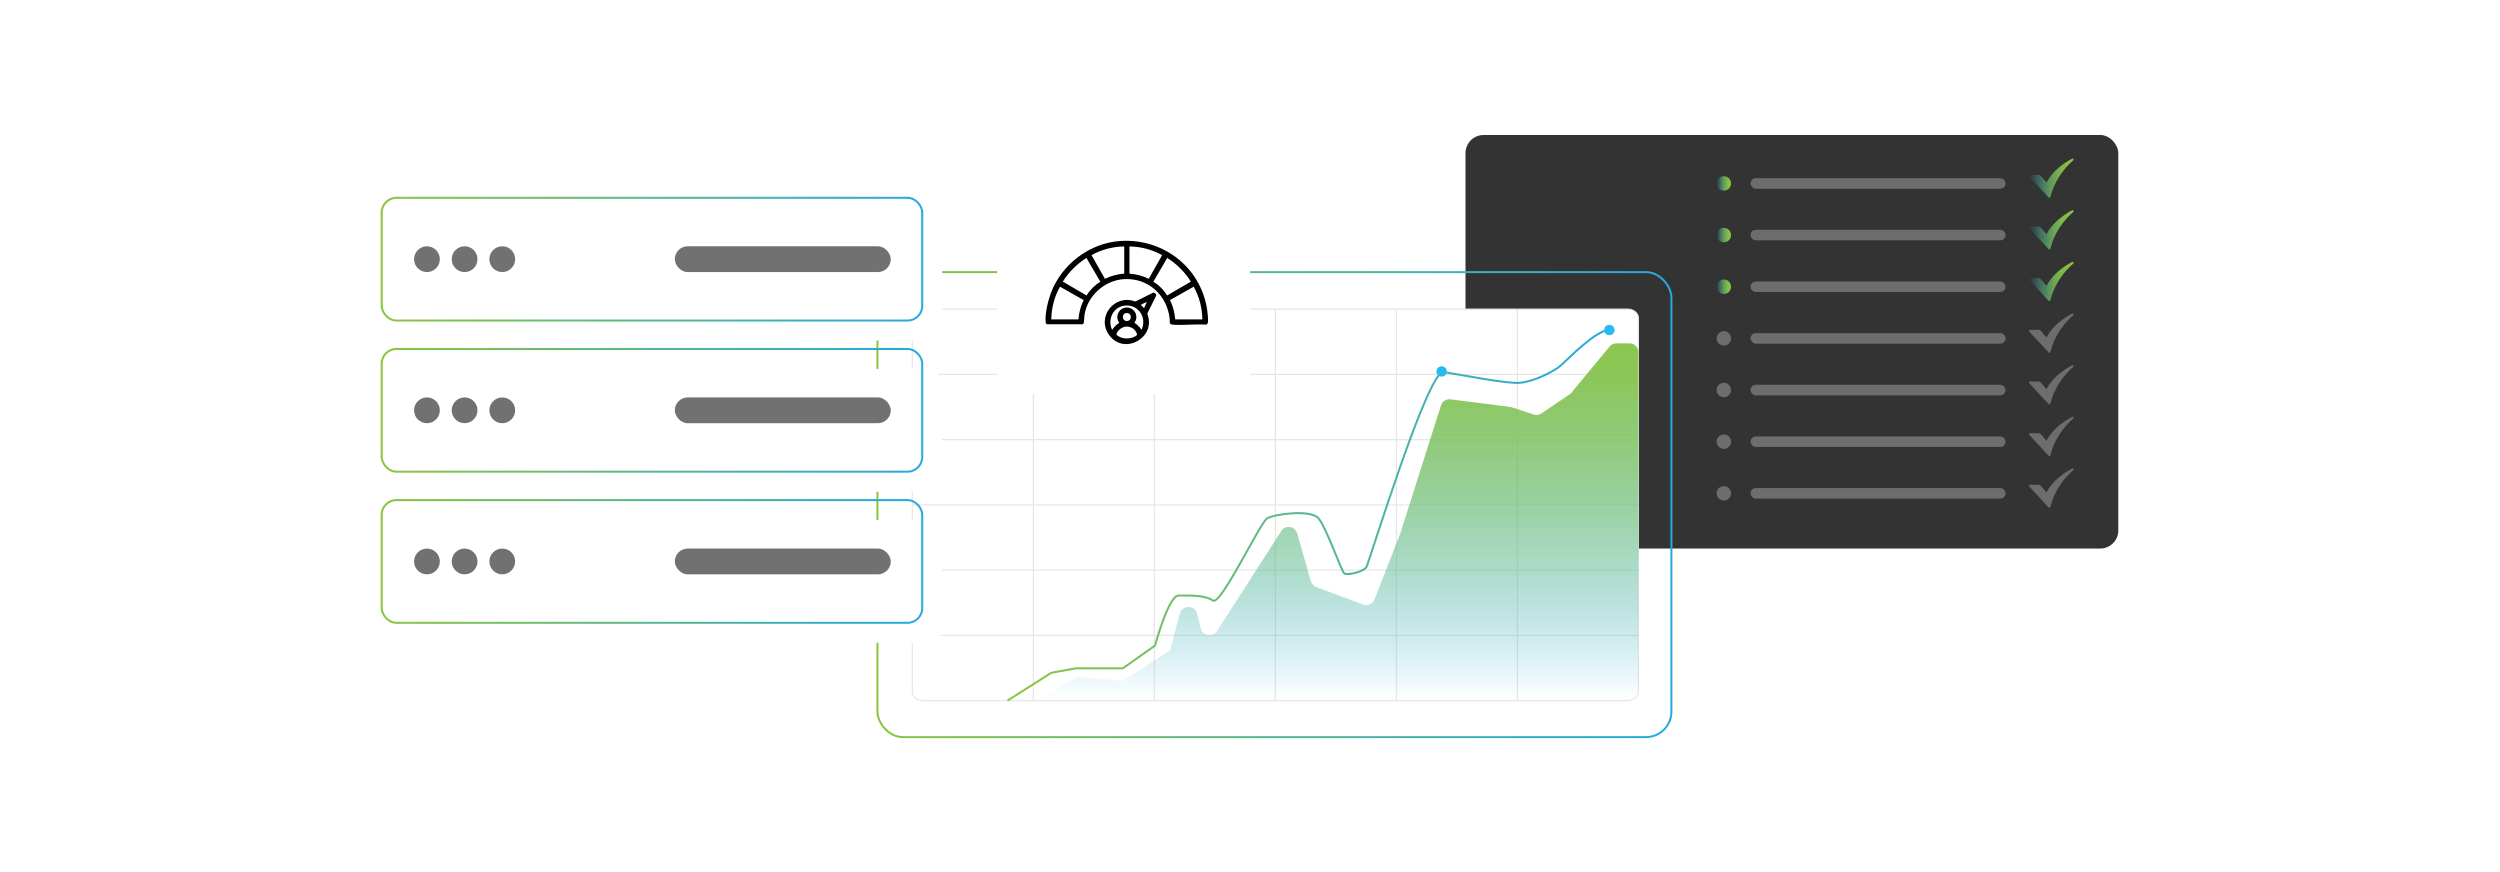 <?xml version="1.0" encoding="UTF-8"?><svg id="a" xmlns="http://www.w3.org/2000/svg" xmlns:xlink="http://www.w3.org/1999/xlink" viewBox="0 0 860 300"><defs><linearGradient id="b" x1="301.497" y1="173.591" x2="575.313" y2="173.591" gradientUnits="userSpaceOnUse"><stop offset="0" stop-color="#8bc53f"/><stop offset="1" stop-color="#26a9e0"/></linearGradient><filter id="c" x="323.532" y="46.532" width="127" height="109" filterUnits="userSpaceOnUse"><feOffset dx="0" dy="0"/><feGaussianBlur result="d" stdDeviation="6.489"/><feFlood flood-color="#b7b7b7" flood-opacity=".3"/><feComposite in2="d" operator="in"/><feComposite in="SourceGraphic"/></filter><linearGradient id="e" x1="460.485" y1="240.42" x2="460.485" y2="83.995" gradientUnits="userSpaceOnUse"><stop offset="0" stop-color="#26a9e0" stop-opacity="0"/><stop offset=".011" stop-color="#28a9dc" stop-opacity=".023"/><stop offset=".148" stop-color="#42b0b3" stop-opacity=".28"/><stop offset=".288" stop-color="#58b78f" stop-opacity=".5"/><stop offset=".428" stop-color="#6abc72" stop-opacity=".681"/><stop offset=".569" stop-color="#78bf5b" stop-opacity=".821"/><stop offset=".711" stop-color="#82c24b" stop-opacity=".921"/><stop offset=".854" stop-color="#89c442" stop-opacity=".98"/><stop offset="1" stop-color="#8bc53f"/></linearGradient><linearGradient id="f" x1="346.394" y1="177.238" x2="553.627" y2="177.238" xlink:href="#b"/><filter id="g" x="123.288" y="59.288" width="217" height="74" filterUnits="userSpaceOnUse"><feOffset dx="6.866" dy="6.866"/><feGaussianBlur result="h" stdDeviation="4.904"/><feFlood flood-color="#adadad" flood-opacity=".5"/><feComposite in2="h" operator="in"/><feComposite in="SourceGraphic"/></filter><linearGradient id="i" x1="130.953" y1="89.158" x2="317.602" y2="89.158" xlink:href="#b"/><filter id="j" x="123.288" y="111.288" width="217" height="74" filterUnits="userSpaceOnUse"><feOffset dx="6.866" dy="6.866"/><feGaussianBlur result="k" stdDeviation="4.904"/><feFlood flood-color="#adadad" flood-opacity=".5"/><feComposite in2="k" operator="in"/><feComposite in="SourceGraphic"/></filter><linearGradient id="l" x1="130.953" y1="141.149" x2="317.602" y2="141.149" xlink:href="#b"/><filter id="m" x="123.288" y="163.288" width="217" height="74" filterUnits="userSpaceOnUse"><feOffset dx="6.866" dy="6.866"/><feGaussianBlur result="n" stdDeviation="4.904"/><feFlood flood-color="#adadad" flood-opacity=".5"/><feComposite in2="n" operator="in"/><feComposite in="SourceGraphic"/></filter><linearGradient id="o" x1="130.953" y1="193.14" x2="317.602" y2="193.14" xlink:href="#b"/><linearGradient id="p" x1="697.975" y1="61.29" x2="713.33" y2="61.29" xlink:href="#e"/><linearGradient id="q" x1="590.52" y1="63.103" x2="595.486" y2="63.103" xlink:href="#e"/><linearGradient id="r" x1="697.975" y1="79.057" x2="713.33" y2="79.057" xlink:href="#e"/><linearGradient id="s" x1="590.52" y1="80.87" x2="595.486" y2="80.87" xlink:href="#e"/><linearGradient id="t" x1="697.975" y1="96.825" x2="713.33" y2="96.825" xlink:href="#e"/><linearGradient id="u" x1="590.52" y1="98.637" x2="595.486" y2="98.637" xlink:href="#e"/></defs><rect x="504.133" y="46.433" width="224.565" height="142.271" rx="6.234" ry="6.234" fill="#333"/><rect x="301.846" y="93.614" width="273.119" height="159.953" rx="8.753" ry="8.753" fill="none" stroke="url(#b)" stroke-miterlimit="10" stroke-width=".697"/><path d="M559.907,241.006h-242.362c-2.047,0-3.707-1.38-3.707-3.082V109.431c0-1.702,1.66-3.082,3.707-3.082h242.362c2.047,0,3.707,1.38,3.707,3.082v128.493c0,1.702-1.66,3.082-3.707,3.082Z" fill="#fff" stroke="#e5e5e5" stroke-miterlimit="10" stroke-width=".402"/><line x1="563.614" y1="128.792" x2="313.838" y2="128.792" fill="#fff" stroke="#e5e5e5" stroke-miterlimit="10" stroke-width=".402"/><line x1="563.614" y1="151.235" x2="313.838" y2="151.235" fill="#fff" stroke="#e5e5e5" stroke-miterlimit="10" stroke-width=".402"/><line x1="563.614" y1="173.678" x2="313.838" y2="173.678" fill="#fff" stroke="#e5e5e5" stroke-miterlimit="10" stroke-width=".402"/><line x1="563.614" y1="196.121" x2="313.838" y2="196.121" fill="#fff" stroke="#e5e5e5" stroke-miterlimit="10" stroke-width=".402"/><line x1="563.614" y1="218.563" x2="313.838" y2="218.563" fill="#fff" stroke="#e5e5e5" stroke-miterlimit="10" stroke-width=".402"/><line x1="355.467" y1="241.006" x2="355.467" y2="106.35" fill="#fff" stroke="#e5e5e5" stroke-miterlimit="10" stroke-width=".402"/><line x1="397.096" y1="241.006" x2="397.096" y2="106.35" fill="#fff" stroke="#e5e5e5" stroke-miterlimit="10" stroke-width=".402"/><line x1="438.726" y1="241.006" x2="438.726" y2="106.35" fill="#fff" stroke="#e5e5e5" stroke-miterlimit="10" stroke-width=".402"/><line x1="480.356" y1="241.006" x2="480.356" y2="106.35" fill="#fff" stroke="#e5e5e5" stroke-miterlimit="10" stroke-width=".402"/><line x1="521.985" y1="241.006" x2="521.985" y2="106.35" fill="#fff" stroke="#e5e5e5" stroke-miterlimit="10" stroke-width=".402"/><rect x="343.001" y="66.709" width="87.032" height="68.844" rx="4.678" ry="4.678" fill="#fff" filter="url(#c)"/><path d="M385.358,82.898c14.449-.97,27.314,8.676,29.8,23.009.171.986.661,4.667.266,5.37-.097.173-.406.409-.618.394-3.7-.264-7.839.33-11.486-.001-1.295-.117-.848-1.172-.952-2.085-.925-8.075-7.434-14.042-15.698-13.563-6.742.391-12.671,5.783-13.632,12.468-.096.664-.068,2.437-.319,2.831-.059.093-.136.164-.231.219l-12.368.018c-.224-.203-.353-.307-.394-.618-.356-2.667.759-7.349,1.692-9.908,3.628-9.958,13.289-17.419,23.942-18.134ZM386.731,84.777c-3.901.056-7.853,1.077-11.243,2.992l4.608,8.146c2.094-1.032,4.305-1.615,6.635-1.8v-9.338ZM388.531,84.777v9.338c2.328.199,4.545.763,6.635,1.8l4.608-8.146c-3.391-1.915-7.342-2.936-11.243-2.992ZM378.518,96.925l-4.78-8.188c-3.285,2.056-6.069,4.861-8.135,8.135l8.188,4.78c1.117-1.888,2.839-3.611,4.727-4.727ZM401.471,101.652l8.188-4.78c-2.057-3.277-4.855-6.077-8.135-8.135l-4.78,8.188c1.901,1.117,3.611,2.826,4.727,4.727ZM361.643,109.865h9.338c.185-2.33.768-4.541,1.8-6.635l-8.146-4.608c-1.907,3.377-2.947,7.363-2.992,11.243ZM413.618,109.865c-.056-3.901-1.077-7.853-2.992-11.243l-8.146,4.608c1.037,2.091,1.601,4.307,1.8,6.635h9.338Z"/><path d="M396.715,100.66c.51-.044,1.062.528,1.02,1.02l-3.084,6.216c3.312,8.159-7.92,14.481-13.076,7.406-4.581-6.286,1.856-14.3,8.983-11.576l6.158-3.066ZM394.493,103.903c-.073-.073-1.691.763-1.881.875-.389.229.21.444.418.644.109.104.352.657.561.505.09-.065.765-1.757.901-2.024ZM392.692,113.464c2.109-4.6-1.62-9.429-6.635-8.155-3.507.891-5.024,4.995-3.487,8.155.719-.981,1.397-1.798,2.472-2.418-1.409-1.729-.552-4.421,1.546-5.093,3.087-.989,5.597,2.528,3.632,5.093,1.075.62,1.753,1.437,2.472,2.418ZM387.148,107.751c-1.269.29-1.207,2.637.426,2.686,2.019.06,1.916-3.222-.426-2.686ZM387.156,112.372c-1.194.141-2.966,1.391-3.078,2.66-.028.323,1.008.838,1.305.962,1.399.58,3.182.57,4.574-.034,1.24-.538,1.505-.739.758-1.923-.762-1.209-2.148-1.831-3.559-1.665Z"/><path d="M357.356,241.006l13.254-8.187,15.655,1.398,16.216-10.468,3.419-12.73c.849-2.974,5.078-2.93,5.867.06l1.362,5.166c.675,2.559,4.071,3.096,5.501.869l22.125-34.439c1.416-2.204,4.769-1.707,5.486.812l4.677,16.433c.265.93.956,1.679,1.863,2.018l16.144,6.022c1.557.581,3.292-.195,3.897-1.743l8.853-22.654c.024-.061.046-.123.066-.186l13.954-43.908c.445-1.401,1.828-2.283,3.285-2.096l20.622,2.638c.193.025.384.068.569.129l7.42,2.452c.896.296,1.879.16,2.66-.37l9.673-6.55c.239-.162.455-.358.639-.581l13.128-15.881c.578-.699,1.438-1.104,2.345-1.104h4.537c1.68,0,3.042,1.362,3.042,3.042v116.816c0,1.68-1.362,3.042-3.042,3.042h-203.216Z" fill="url(#e)"/><path d="M553.614,113.526c-4.424-.164-14.5,10.24-16.712,12.206-2.212,1.966-9.339,5.653-14.255,5.959s-20.645-2.899-26.052-3.707-25.56,65.334-26.543,67.054-6.636,2.949-7.619,2.212-6.144-15.729-8.848-18.924c-2.704-3.195-15.238-1.475-17.695,0s-15.975,30.23-18.678,28.263-8.356-1.72-11.797-1.72-8.08,17.204-8.08,17.204l-11.071,7.834h-16.286l-8.336,1.539-15.062,9.56" fill="none" stroke="url(#f)" stroke-miterlimit="10" stroke-width=".697"/><circle cx="553.614" cy="113.526" r="1.772" fill="#25bbef"/><circle cx="495.918" cy="127.785" r="1.772" fill="#25bbef"/><rect x="131.302" y="68.05" width="185.952" height="42.216" rx="5.063" ry="5.063" fill="#fff" filter="url(#g)"/><rect x="131.302" y="68.05" width="185.952" height="42.216" rx="5.063" ry="5.063" fill="none" stroke="url(#i)" stroke-miterlimit="10" stroke-width=".697"/><circle cx="146.869" cy="89.158" r="4.436" fill="#727171"/><circle cx="159.823" cy="89.158" r="4.436" fill="#727171"/><circle cx="172.778" cy="89.158" r="4.436" fill="#727171"/><rect x="232.133" y="84.722" width="74.291" height="8.873" rx="4.436" ry="4.436" fill="#727171"/><rect x="131.302" y="120.041" width="185.952" height="42.216" rx="5.063" ry="5.063" fill="#fff" filter="url(#j)"/><rect x="131.302" y="120.041" width="185.952" height="42.216" rx="5.063" ry="5.063" fill="none" stroke="url(#l)" stroke-miterlimit="10" stroke-width=".697"/><circle cx="146.869" cy="141.149" r="4.436" fill="#727171"/><circle cx="159.823" cy="141.149" r="4.436" fill="#727171"/><circle cx="172.778" cy="141.149" r="4.436" fill="#727171"/><rect x="232.133" y="136.713" width="74.291" height="8.873" rx="4.436" ry="4.436" fill="#727171"/><rect x="131.302" y="172.032" width="185.952" height="42.216" rx="5.063" ry="5.063" fill="#fff" filter="url(#m)"/><rect x="131.302" y="172.032" width="185.952" height="42.216" rx="5.063" ry="5.063" fill="none" stroke="url(#o)" stroke-miterlimit="10" stroke-width=".697"/><circle cx="146.869" cy="193.14" r="4.436" fill="#727171"/><circle cx="159.823" cy="193.14" r="4.436" fill="#727171"/><circle cx="172.778" cy="193.14" r="4.436" fill="#727171"/><rect x="232.133" y="188.704" width="74.291" height="8.873" rx="4.436" ry="4.436" fill="#727171"/><path d="M703.981,62.823l.634-1.123c1.993-3.114,5.009-5.426,8.237-7.153.342-.1.627.269.392.563-3.264,2.778-5.902,6.571-7.319,10.631-.221.634-.376,1.506-.621,2.075-.112.259-.344.298-.571.141l-6.641-7.18c-.191-.203-.149-.506.119-.599l3.449-.001c.089.043.153.12.22.189.701.716,1.365,1.598,2.049,2.354.025.028.048.065.05.103Z" fill="url(#p)"/><rect x="602.184" y="61.29" width="87.733" height="3.626" rx="1.813" ry="1.813" fill="#6d6d6d"/><circle cx="593.003" cy="63.103" r="2.483" fill="url(#q)"/><path d="M703.981,80.59l.634-1.123c1.993-3.114,5.009-5.426,8.237-7.153.342-.1.627.269.392.563-3.264,2.778-5.902,6.571-7.319,10.631-.221.634-.376,1.506-.621,2.075-.112.259-.344.298-.571.141l-6.641-7.18c-.191-.203-.149-.506.119-.599l3.449-.001c.089.043.153.12.22.189.701.716,1.365,1.598,2.049,2.354.025.028.048.065.05.103Z" fill="url(#r)"/><rect x="602.184" y="79.057" width="87.733" height="3.626" rx="1.813" ry="1.813" fill="#6d6d6d"/><circle cx="593.003" cy="80.87" r="2.483" fill="url(#s)"/><path d="M703.981,98.358l.634-1.123c1.993-3.114,5.009-5.426,8.237-7.153.342-.1.627.269.392.563-3.264,2.778-5.902,6.571-7.319,10.631-.221.634-.376,1.506-.621,2.075-.112.259-.344.298-.571.141l-6.641-7.18c-.191-.203-.149-.506.119-.599l3.449-.001c.089.043.153.12.22.189.701.716,1.365,1.598,2.049,2.354.025.028.048.065.05.103Z" fill="url(#t)"/><rect x="602.184" y="96.825" width="87.733" height="3.626" rx="1.813" ry="1.813" fill="#6d6d6d"/><circle cx="593.003" cy="98.637" r="2.483" fill="url(#u)"/><path d="M703.981,116.125l.634-1.123c1.993-3.114,5.009-5.426,8.237-7.153.342-.1.627.269.392.563-3.264,2.778-5.902,6.571-7.319,10.631-.221.634-.376,1.506-.621,2.075-.112.259-.344.298-.571.141l-6.641-7.18c-.191-.203-.149-.506.119-.599l3.449-.001c.089.043.153.12.22.189.701.716,1.365,1.598,2.049,2.354.025.028.048.065.05.103Z" fill="#6d6d6d"/><rect x="602.184" y="114.592" width="87.733" height="3.626" rx="1.813" ry="1.813" fill="#6d6d6d"/><circle cx="593.003" cy="116.405" r="2.483" fill="#6d6d6d"/><path d="M703.981,133.892l.634-1.123c1.993-3.114,5.009-5.426,8.237-7.153.342-.1.627.269.392.563-3.264,2.778-5.902,6.571-7.319,10.631-.221.634-.376,1.506-.621,2.075-.112.259-.344.298-.571.141l-6.641-7.18c-.191-.203-.149-.506.119-.599l3.449-.001c.089.043.153.12.22.189.701.716,1.365,1.598,2.049,2.354.025.028.048.065.05.103Z" fill="#6d6d6d"/><rect x="602.184" y="132.359" width="87.733" height="3.626" rx="1.813" ry="1.813" fill="#6d6d6d"/><circle cx="593.003" cy="134.172" r="2.483" fill="#6d6d6d"/><path d="M703.981,151.659l.634-1.123c1.993-3.114,5.009-5.426,8.237-7.153.342-.1.627.269.392.563-3.264,2.778-5.902,6.571-7.319,10.631-.221.634-.376,1.506-.621,2.075-.112.259-.344.298-.571.141l-6.641-7.18c-.191-.203-.149-.506.119-.599l3.449-.001c.089.043.153.12.22.189.701.716,1.365,1.598,2.049,2.354.025.028.048.065.05.103Z" fill="#6d6d6d"/><rect x="602.184" y="150.126" width="87.733" height="3.626" rx="1.813" ry="1.813" fill="#6d6d6d"/><circle cx="593.003" cy="151.939" r="2.483" fill="#6d6d6d"/><path d="M703.981,169.426l.634-1.123c1.993-3.114,5.009-5.426,8.237-7.153.342-.1.627.269.392.563-3.264,2.778-5.902,6.571-7.319,10.631-.221.634-.376,1.506-.621,2.075-.112.259-.344.298-.571.141l-6.641-7.18c-.191-.203-.149-.506.119-.599l3.449-.001c.089.043.153.12.22.189.701.716,1.365,1.598,2.049,2.354.025.028.048.065.05.103Z" fill="#6d6d6d"/><rect x="602.184" y="167.893" width="87.733" height="3.626" rx="1.813" ry="1.813" fill="#6d6d6d"/><circle cx="593.003" cy="169.706" r="2.483" fill="#6d6d6d"/></svg>